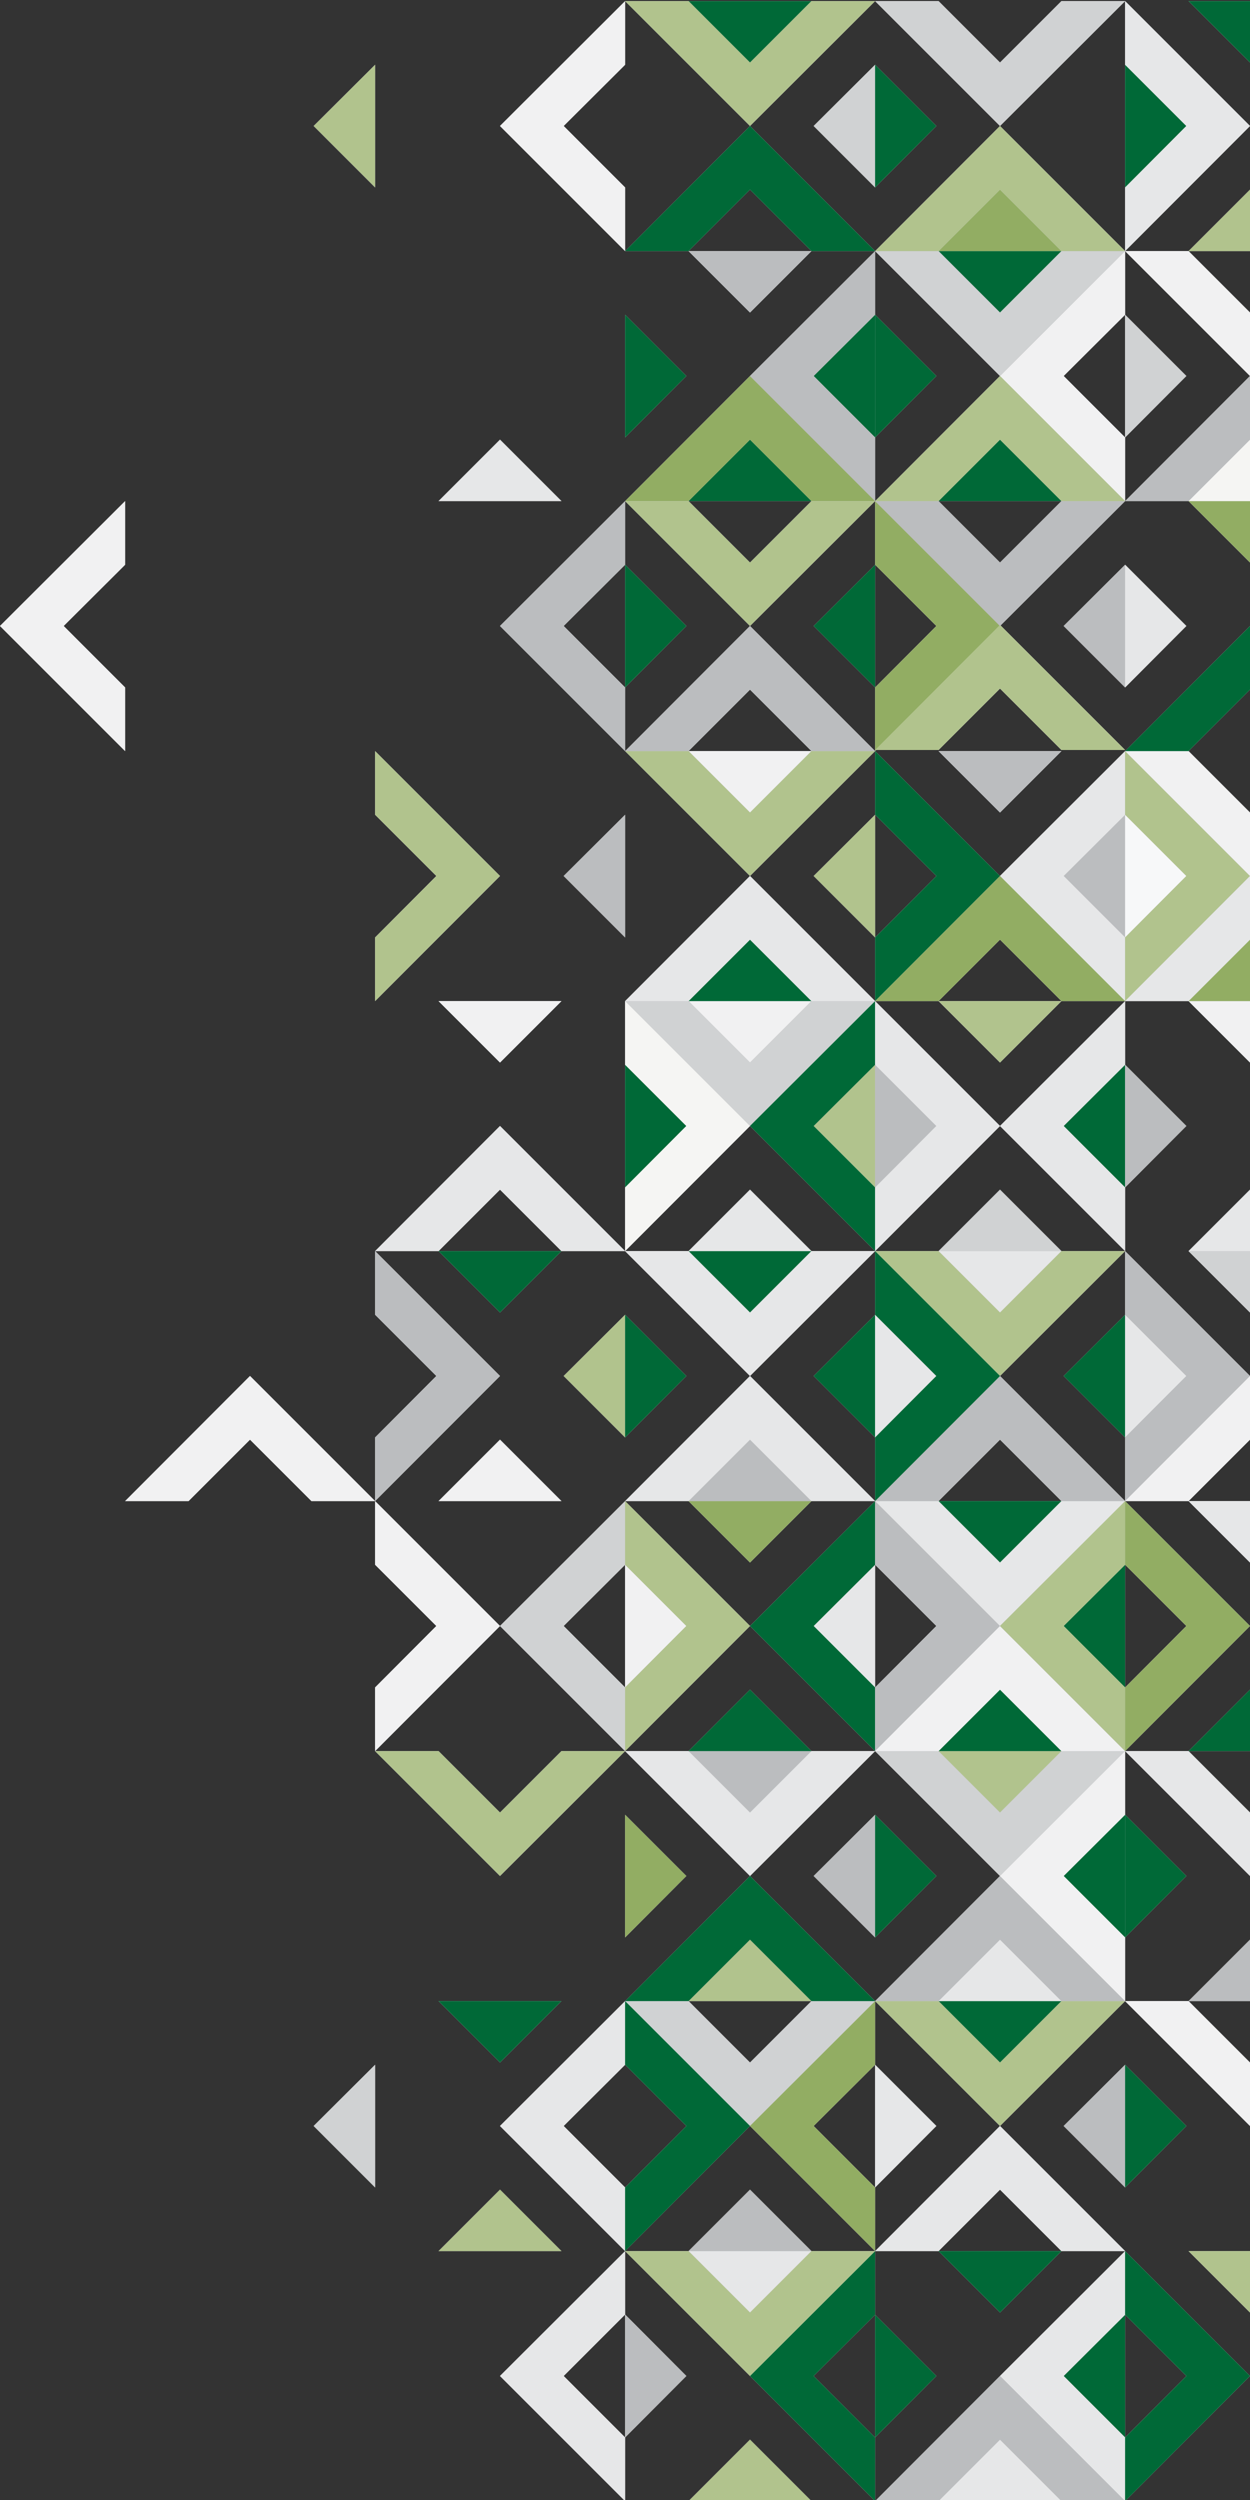 <?xml version="1.0" encoding="utf-8"?>
<!-- Generator: Adobe Illustrator 24.0.3, SVG Export Plug-In . SVG Version: 6.00 Build 0)  -->
<svg version="1.1" id="Green_1_" xmlns="http://www.w3.org/2000/svg" xmlns:xlink="http://www.w3.org/1999/xlink" x="0px" y="0px"
	 viewBox="0 0 567.5 1135" style="enable-background:new 0 0 567.5 1135;" xml:space="preserve">
<rect x="0" y="0" width="567.5" height="1135" fill="#333333" stroke="none"/>
<style type="text/css">
	.st0{clip-path:url(#SVGID_2_);}
	.st1{fill:#E6E7E8;}
	.st2{fill:#006937;}
	.st3{fill:#B1C38D;}
	.st4{fill:#BBBDBF;}
	.st5{fill:#D0D2D3;}
	.st6{fill:#92AD63;}
	.st7{fill:#F1F1F2;}
	.st8{fill:#F5F5F3;}
	.st9{fill:#F7F8F9;}
</style>
<g>
	<defs>
		<rect id="SVGID_1_" x="0" y="0.5" width="567.5" height="1135"/>
	</defs>
	<clipPath id="SVGID_2_">
		<use xlink:href="#SVGID_1_"  style="overflow:visible;"/>
	</clipPath>
	<g id="Pattern_1_" class="st0">
		<g>
			<polygon id="XMLID_1335_" class="st1" points="397.3,1106.6 397.3,1135.5 340.5,1078.7 397.3,1022 397.3,1050.9 369.4,1078.7 			
				"/>
			<polygon id="XMLID_1334_" class="st1" points="340.5,1107.6 312.6,1135.5 368.4,1135.5 			"/>
			<polygon id="XMLID_1333_" class="st1" points="340.5,1049.9 312.6,1022 368.4,1022 			"/>
			<polygon id="XMLID_1332_" class="st1" points="368.4,1022 397.3,1022 340.5,1078.7 283.8,1022 312.6,1022 340.5,1049.9 			"/>
			<polygon id="XMLID_1331_" class="st1" points="425.1,1078.7 397.3,1050.9 397.3,1106.6 			"/>
			<polygon id="XMLID_1330_" class="st1" points="482.9,1078.7 510.8,1050.9 510.8,1106.6 			"/>
			<polygon id="XMLID_1329_" class="st1" points="510.8,1106.6 510.8,1135.5 454,1078.7 510.8,1022 510.8,1050.9 482.9,1078.7 			
				"/>
			<polygon id="XMLID_1328_" class="st1" points="454,1107.6 426.1,1135.5 481.9,1135.5 			"/>
			<polygon id="XMLID_1327_" class="st1" points="481.9,1135.5 510.8,1135.5 454,1078.7 397.3,1135.5 426.1,1135.5 454,1107.6 			
				"/>
			<polygon id="XMLID_1326_" class="st1" points="454,1049.9 426.1,1022 481.9,1022 			"/>
			<polygon id="XMLID_1325_" class="st1" points="510.8,1106.6 510.8,1135.5 567.5,1078.7 510.8,1022 510.8,1050.9 538.6,1078.7 			
				"/>
			<polygon id="XMLID_1324_" class="st1" points="567.5,1049.9 539.6,1022 595.4,1022 			"/>
			<polygon id="XMLID_1323_" class="st1" points="142.4,965.2 170.3,937.4 170.3,993.1 			"/>
			<polygon id="XMLID_1322_" class="st1" points="283.8,993.1 283.8,1022 227,965.2 283.8,908.5 283.8,937.4 255.9,965.2 			"/>
			<polygon id="XMLID_1321_" class="st1" points="283.8,1106.6 283.8,1135.5 227,1078.7 283.8,1022 283.8,1050.8 255.9,1078.7 			
				"/>
			<polygon id="XMLID_1320_" class="st1" points="227,994.1 199.1,1022 254.9,1022 			"/>
			<polygon id="XMLID_1319_" class="st1" points="227,936.4 199.1,908.5 254.9,908.5 			"/>
			<polygon id="XMLID_1318_" class="st1" points="340.5,994.1 312.6,1022 368.4,1022 			"/>
			<polygon id="XMLID_1317_" class="st1" points="368.4,908.5 397.3,908.5 340.5,965.2 283.8,908.5 312.6,908.5 340.5,936.4 			"/>
			<polygon id="XMLID_1316_" class="st1" points="283.8,993.1 283.8,1022 340.5,965.2 283.8,908.5 283.8,937.4 311.6,965.2 			"/>
			<polygon id="XMLID_1315_" class="st1" points="397.3,993.1 397.3,1022 340.5,965.2 397.3,908.5 397.3,937.4 369.4,965.2 			"/>
			<polygon id="XMLID_1314_" class="st1" points="425.1,965.2 397.3,937.4 397.3,993.1 			"/>
			<polygon id="XMLID_1313_" class="st1" points="311.6,1078.7 283.8,1050.8 283.8,1106.6 			"/>
			<polygon id="XMLID_1312_" class="st1" points="482.9,965.2 510.8,937.4 510.8,993.1 			"/>
			<polygon id="XMLID_1311_" class="st1" points="481.9,1022 510.8,1022 454,965.2 397.3,1022 426.1,1022 454,994.1 			"/>
			<polygon id="XMLID_1310_" class="st1" points="454,936.4 426.1,908.5 481.9,908.5 			"/>
			<polygon id="XMLID_1309_" class="st1" points="481.9,908.5 510.8,908.5 454,965.2 397.3,908.5 426.1,908.5 454,936.4 			"/>
			<polygon id="XMLID_1308_" class="st1" points="595.4,908.5 624.3,908.5 567.5,965.2 510.8,908.5 539.6,908.5 567.5,936.4 			"/>
			<polygon id="XMLID_1307_" class="st1" points="538.6,965.2 510.8,937.4 510.8,993.1 			"/>
			<polygon id="XMLID_1306_" class="st1" points="340.5,141.9 312.6,114 368.4,114 			"/>
			<polygon id="XMLID_1305_" class="st1" points="254.9,795 283.8,795 227,851.7 170.3,795 199.1,795 227,822.9 			"/>
			<polygon id="XMLID_1304_" class="st1" points="369.4,851.7 397.3,823.9 397.3,879.6 			"/>
			<polygon id="XMLID_1303_" class="st1" points="340.5,822.9 312.6,795 368.4,795 			"/>
			<polygon id="XMLID_1302_" class="st1" points="368.4,795 397.3,795 340.5,851.7 283.8,795 312.6,795 340.5,822.9 			"/>
			<polygon id="XMLID_1301_" class="st1" points="340.5,880.6 312.6,908.5 368.4,908.5 			"/>
			<polygon id="XMLID_1300_" class="st1" points="368.4,908.5 397.3,908.5 340.5,851.7 283.8,908.5 312.6,908.5 340.5,880.6 			"/>
			<polygon id="XMLID_1299_" class="st1" points="311.6,851.7 283.8,823.9 283.8,879.6 			"/>
			<polygon id="XMLID_1298_" class="st1" points="737.8,937.4 737.8,908.5 681,965.2 737.8,1022 737.8,993.1 709.9,965.2 			"/>
			<polygon id="XMLID_1297_" class="st1" points="340.5,199.6 312.6,227.5 368.4,227.5 			"/>
			<polygon id="XMLID_1296_" class="st1" points="368.4,227.5 397.3,227.5 340.5,170.7 283.8,227.5 312.6,227.5 340.5,199.6 			"/>
			<polygon id="XMLID_1295_" class="st1" points="369.4,170.7 397.3,142.9 397.3,198.6 			"/>
			<polygon id="XMLID_1294_" class="st1" points="397.3,198.6 397.3,227.5 340.5,170.7 397.3,114 397.3,142.9 369.4,170.7 			"/>
			<polygon id="XMLID_1293_" class="st1" points="311.6,170.7 283.8,142.9 283.8,198.6 			"/>
			<polygon id="XMLID_1292_" class="st1" points="454,880.6 426.1,908.5 481.9,908.5 			"/>
			<polygon id="XMLID_1291_" class="st1" points="481.9,908.5 510.8,908.5 454,851.7 397.3,908.5 426.1,908.5 454,880.6 			"/>
			<polygon id="XMLID_1290_" class="st1" points="454,822.9 426.1,795 481.9,795 			"/>
			<polygon id="XMLID_1289_" class="st1" points="481.9,795 510.8,795 454,851.7 397.3,795 426.1,795 454,822.9 			"/>
			<polygon id="XMLID_1288_" class="st1" points="482.9,851.7 510.8,823.9 510.8,879.6 			"/>
			<polygon id="XMLID_1287_" class="st1" points="510.8,879.6 510.8,908.5 454,851.7 510.8,795 510.8,823.9 482.9,851.7 			"/>
			<polygon id="XMLID_1286_" class="st1" points="425.1,851.7 397.3,823.9 397.3,879.6 			"/>
			<polygon id="XMLID_1285_" class="st1" points="595.4,795 624.3,795 567.5,851.7 510.8,795 539.6,795 567.5,822.9 			"/>
			<polygon id="XMLID_1284_" class="st1" points="567.5,880.6 539.6,908.5 595.4,908.5 			"/>
			<polygon id="XMLID_1283_" class="st1" points="538.6,851.7 510.8,823.9 510.8,879.6 			"/>
			<polygon id="XMLID_1282_" class="st1" points="681,822.9 653.1,795 708.9,795 			"/>
			<polygon id="XMLID_1281_" class="st1" points="170.3,766.1 170.3,795 227,738.2 170.3,681.5 170.3,710.4 198.1,738.2 			"/>
			<polygon id="XMLID_1280_" class="st1" points="283.8,766.1 283.8,795 227,738.2 283.8,681.5 283.8,710.4 255.9,738.2 			"/>
			<polygon id="XMLID_1279_" class="st1" points="311.6,738.2 283.8,710.4 283.8,766.1 			"/>
			<polygon id="XMLID_1278_" class="st1" points="283.8,766.1 283.8,795 340.5,738.2 283.8,681.5 283.8,710.4 311.6,738.2 			"/>
			<polygon id="XMLID_1277_" class="st1" points="369.4,738.2 397.3,710.4 397.3,766.1 			"/>
			<polygon id="XMLID_1276_" class="st1" points="397.3,766.1 397.3,795 340.5,738.2 397.3,681.5 397.3,710.4 369.4,738.2 			"/>
			<polygon id="XMLID_1275_" class="st1" points="340.5,709.4 312.6,681.5 368.4,681.5 			"/>
			<polygon id="XMLID_1274_" class="st1" points="340.5,767.1 312.6,795 368.4,795 			"/>
			<polygon id="XMLID_1273_" class="st1" points="397.3,766.1 397.3,795 454,738.2 397.3,681.5 397.3,710.4 425.1,738.2 			"/>
			<polygon id="XMLID_1272_" class="st1" points="454,767.1 426.1,795 481.9,795 			"/>
			<polygon id="XMLID_1271_" class="st1" points="481.9,795 510.8,795 454,738.2 397.3,795 426.1,795 454,767.1 			"/>
			<polygon id="XMLID_1270_" class="st1" points="454,709.4 426.1,681.5 481.9,681.5 			"/>
			<polygon id="XMLID_1269_" class="st1" points="481.9,681.5 510.8,681.5 454,738.2 397.3,681.5 426.1,681.5 454,709.4 			"/>
			<polygon id="XMLID_1268_" class="st1" points="482.9,738.2 510.8,710.4 510.8,766.1 			"/>
			<polygon id="XMLID_1267_" class="st1" points="510.8,766.1 510.8,795 454,738.2 510.8,681.5 510.8,710.4 482.9,738.2 			"/>
			<polygon id="XMLID_1266_" class="st1" points="510.8,766.1 510.8,795 567.5,738.2 510.8,681.5 510.8,710.4 538.6,738.2 			"/>
			<polygon id="XMLID_1265_" class="st1" points="567.5,709.4 539.6,681.5 595.4,681.5 			"/>
			<polygon id="XMLID_1264_" class="st1" points="567.5,767.1 539.6,795 595.4,795 			"/>
			<polygon id="XMLID_1263_" class="st1" points="851.3,710.4 851.3,681.5 794.5,738.2 851.3,795 851.3,766.1 823.4,738.2 			"/>
			<polygon id="XMLID_1262_" class="st1" points="170.3,652.6 170.3,681.5 227,624.7 170.3,568 170.3,596.9 198.1,624.7 			"/>
			<polygon id="XMLID_1261_" class="st1" points="255.9,624.7 283.8,596.9 283.8,652.6 			"/>
			<polygon id="XMLID_1260_" class="st1" points="227,653.6 199.1,681.5 254.9,681.5 			"/>
			<polygon id="XMLID_1259_" class="st1" points="227,595.9 199.1,568 254.9,568 			"/>
			<polygon id="XMLID_1258_" class="st1" points="141.4,681.5 170.3,681.5 113.5,624.7 56.8,681.5 85.6,681.5 113.5,653.6 			"/>
			<polygon id="XMLID_1257_" class="st1" points="369.4,624.7 397.3,596.9 397.3,652.6 			"/>
			<polygon id="XMLID_1256_" class="st1" points="311.6,624.7 283.8,596.9 283.8,652.6 			"/>
			<polygon id="XMLID_1255_" class="st1" points="340.5,653.6 312.6,681.5 368.4,681.5 			"/>
			<polygon id="XMLID_1254_" class="st1" points="368.4,681.5 397.3,681.5 340.5,624.7 283.8,681.5 312.6,681.5 340.5,653.6 			"/>
			<polygon id="XMLID_1253_" class="st1" points="340.5,595.9 312.6,568 368.4,568 			"/>
			<polygon id="XMLID_1252_" class="st1" points="368.4,568 397.3,568 340.5,624.7 283.8,568 312.6,568 340.5,595.9 			"/>
			<polygon id="XMLID_1251_" class="st1" points="481.9,681.5 510.8,681.5 454,624.7 397.3,681.5 426.1,681.5 454,653.6 			"/>
			<polygon id="XMLID_1250_" class="st1" points="454,595.9 426.1,568 481.9,568 			"/>
			<polygon id="XMLID_1249_" class="st1" points="481.9,568 510.8,568 454,624.7 397.3,568 426.1,568 454,595.9 			"/>
			<polygon id="XMLID_1248_" class="st1" points="482.9,624.7 510.8,596.9 510.8,652.6 			"/>
			<polygon id="XMLID_1247_" class="st1" points="425.1,624.7 397.3,596.9 397.3,652.6 			"/>
			<polygon id="XMLID_1246_" class="st1" points="397.3,652.6 397.3,681.5 454,624.7 397.3,568 397.3,596.9 425.1,624.7 			"/>
			<polygon id="XMLID_1245_" class="st1" points="538.6,624.7 510.8,596.9 510.8,652.6 			"/>
			<polygon id="XMLID_1244_" class="st1" points="510.8,652.6 510.8,681.5 567.5,624.7 510.8,568 510.8,596.9 538.6,624.7 			"/>
			<polygon id="XMLID_1243_" class="st1" points="595.4,681.5 624.3,681.5 567.5,624.7 510.8,681.5 539.6,681.5 567.5,653.6 			"/>
			<polygon id="XMLID_1242_" class="st1" points="681,482.4 653.1,454.5 708.9,454.5 			"/>
			<polygon id="XMLID_1241_" class="st1" points="567.5,595.9 539.6,568 595.4,568 			"/>
			<polygon id="XMLID_1240_" class="st1" points="596.4,1078.7 624.3,1050.9 624.3,1106.6 			"/>
			<polygon id="XMLID_1239_" class="st1" points="709.9,624.7 737.8,596.9 737.8,652.6 			"/>
			<polygon id="XMLID_1238_" class="st1" points="254.9,568 283.8,568 227,511.2 170.3,568 199.1,568 227,540.1 			"/>
			<polygon id="XMLID_1237_" class="st1" points="227,482.4 199.1,454.5 254.9,454.5 			"/>
			<polygon id="XMLID_1236_" class="st1" points="340.5,540.1 312.6,568 368.4,568 			"/>
			<polygon id="XMLID_1235_" class="st1" points="340.5,482.4 312.6,454.5 368.4,454.5 			"/>
			<polygon id="XMLID_1234_" class="st1" points="368.4,454.5 397.3,454.5 340.5,511.2 283.8,454.5 312.6,454.5 340.5,482.4 			"/>
			<polygon id="XMLID_1233_" class="st1" points="369.4,511.2 397.3,483.4 397.3,539.1 			"/>
			<polygon id="XMLID_1232_" class="st1" points="397.3,539.1 397.3,568 340.5,511.2 397.3,454.5 397.3,483.4 369.4,511.2 			"/>
			<polygon id="XMLID_1231_" class="st1" points="311.6,511.2 283.8,483.4 283.8,539.1 			"/>
			<polygon id="XMLID_1230_" class="st1" points="283.8,539.1 283.8,568 340.5,511.2 283.8,454.5 283.8,483.4 311.6,511.2 			"/>
			<polygon id="XMLID_1229_" class="st1" points="425.1,511.2 397.3,483.4 397.3,539.1 			"/>
			<polygon id="XMLID_1228_" class="st1" points="397.3,539.1 397.3,568 454,511.2 397.3,454.5 397.3,483.4 425.1,511.2 			"/>
			<polygon id="XMLID_1227_" class="st1" points="482.9,511.2 510.8,483.4 510.8,539.1 			"/>
			<polygon id="XMLID_1226_" class="st1" points="510.8,539.1 510.8,568 454,511.2 510.8,454.5 510.8,483.4 482.9,511.2 			"/>
			<polygon id="XMLID_1225_" class="st1" points="454,540.1 426.1,568 481.9,568 			"/>
			<polygon id="XMLID_1224_" class="st1" points="454,482.4 426.1,454.5 481.9,454.5 			"/>
			<polygon id="XMLID_1223_" class="st1" points="624.3,539.1 624.3,568 567.5,511.2 624.3,454.5 624.3,483.4 596.4,511.2 			"/>
			<polygon id="XMLID_1222_" class="st1" points="538.6,511.2 510.8,483.4 510.8,539.1 			"/>
			<polygon id="XMLID_1221_" class="st1" points="567.5,540.1 539.6,568 595.4,568 			"/>
			<polygon id="XMLID_1220_" class="st1" points="567.5,482.4 539.6,454.5 595.4,454.5 			"/>
			<polygon id="XMLID_1219_" class="st1" points="652.1,511.2 624.3,483.4 624.3,539.1 			"/>
			<polygon id="XMLID_1218_" class="st1" points="170.3,425.6 170.3,454.5 227,397.7 170.3,341 170.3,369.9 198.1,397.7 			"/>
			<polygon id="XMLID_1208_" class="st1" points="255.9,397.7 283.8,369.9 283.8,425.6 			"/>
			<polygon id="XMLID_1042_" class="st1" points="369.4,397.7 397.3,369.9 397.3,425.6 			"/>
			<polygon id="XMLID_1041_" class="st1" points="340.5,368.9 312.6,341 368.4,341 			"/>
			<polygon id="XMLID_1040_" class="st1" points="368.4,341 397.3,341 340.5,397.7 283.8,341 312.6,341 340.5,368.9 			"/>
			<polygon id="XMLID_1039_" class="st1" points="340.5,426.6 312.6,454.5 368.4,454.5 			"/>
			<polygon id="XMLID_1038_" class="st1" points="368.4,454.5 397.3,454.5 340.5,397.7 283.8,454.5 312.6,454.5 340.5,426.6 			"/>
			<polygon id="XMLID_1037_" class="st1" points="397.3,425.6 397.3,454.5 454,397.7 397.3,341 397.3,369.9 425.1,397.7 			"/>
			<polygon id="XMLID_1036_" class="st1" points="482.9,397.7 510.8,369.9 510.8,425.6 			"/>
			<polygon id="XMLID_1035_" class="st1" points="510.8,425.6 510.8,454.5 454,397.7 510.8,341 510.8,369.9 482.9,397.7 			"/>
			<polygon id="XMLID_1034_" class="st1" points="481.9,454.5 510.8,454.5 454,397.7 397.3,454.5 426.1,454.5 454,426.6 			"/>
			<polygon id="XMLID_1033_" class="st1" points="454,368.9 426.1,341 481.9,341 			"/>
			<polygon id="XMLID_1032_" class="st1" points="538.6,397.7 510.8,369.9 510.8,425.6 			"/>
			<polygon id="XMLID_1031_" class="st1" points="510.8,425.6 510.8,454.5 567.5,397.7 510.8,341 510.8,369.9 538.6,397.7 			"/>
			<polygon id="XMLID_1030_" class="st1" points="567.5,426.6 539.6,454.5 595.4,454.5 			"/>
			<polygon id="XMLID_1029_" class="st1" points="595.4,454.5 624.3,454.5 567.5,397.7 510.8,454.5 539.6,454.5 567.5,426.6 			"/>
			<polygon id="XMLID_1028_" class="st1" points="539.6,341 510.8,341 567.5,397.7 624.3,341 595.4,341 567.5,368.9 			"/>
			<polygon id="XMLID_1027_" class="st1" points="56.8,312.1 56.8,341 0,284.2 56.8,227.5 56.8,256.4 28.9,284.2 			"/>
			<polygon id="XMLID_1026_" class="st1" points="283.8,312.1 283.8,341 227,284.2 283.8,227.5 283.8,256.4 255.9,284.2 			"/>
			<polygon id="XMLID_1025_" class="st1" points="368.4,227.5 397.3,227.5 340.5,284.2 283.8,227.5 312.6,227.5 340.5,255.4 			"/>
			<polygon id="XMLID_1024_" class="st1" points="368.4,341 397.3,341 340.5,284.2 283.8,341 312.6,341 340.5,313.1 			"/>
			<polygon id="XMLID_1023_" class="st1" points="311.6,284.2 283.8,256.4 283.8,312.1 			"/>
			<polygon id="XMLID_1022_" class="st1" points="369.4,284.2 397.3,256.4 397.3,312.1 			"/>
			<polygon id="XMLID_1021_" class="st1" points="397.3,312.1 397.3,341 454,284.2 397.3,227.5 397.3,256.4 425.1,284.2 			"/>
			<polygon id="XMLID_1020_" class="st1" points="482.9,284.2 510.8,256.4 510.8,312.1 			"/>
			<polygon id="XMLID_1019_" class="st1" points="481.9,340.5 510.8,340.5 454,283.7 397.3,340.5 426.1,340.5 454,312.6 			"/>
			<polygon id="XMLID_1018_" class="st1" points="481.9,227.5 510.8,227.5 454,284.2 397.3,227.5 426.1,227.5 454,255.4 			"/>
			<polygon id="XMLID_1017_" class="st1" points="538.6,284.2 510.8,256.4 510.8,312.1 			"/>
			<polygon id="XMLID_1016_" class="st1" points="595.4,341 624.3,341 567.5,284.2 510.8,341 539.6,341 567.5,313.1 			"/>
			<polygon id="XMLID_1015_" class="st1" points="567.5,255.4 539.6,227.5 595.4,227.5 			"/>
			<polygon id="XMLID_1014_" class="st1" points="624.3,256.3 624.3,227.5 567.5,284.2 624.3,341 624.3,312.1 596.4,284.2 			"/>
			<polygon id="XMLID_1013_" class="st1" points="227,199.6 199.1,227.5 254.9,227.5 			"/>
			<polygon id="XMLID_1012_" class="st1" points="425.1,170.7 397.3,142.9 397.3,198.6 			"/>
			<polygon id="XMLID_1011_" class="st1" points="510.8,198.6 510.8,227.5 454,170.7 510.8,114 510.8,142.9 482.9,170.7 			"/>
			<polygon id="XMLID_1010_" class="st1" points="454,199.6 426.1,227.5 481.9,227.5 			"/>
			<polygon id="XMLID_1009_" class="st1" points="454,141.9 426.1,114 481.9,114 			"/>
			<polygon id="XMLID_1008_" class="st1" points="481.9,114 510.8,114 454,170.7 397.3,114 426.1,114 454,141.9 			"/>
			<polygon id="XMLID_1007_" class="st1" points="481.9,227.5 510.8,227.5 454,170.7 397.3,227.5 426.1,227.5 454,199.6 			"/>
			<polygon id="XMLID_1006_" class="st1" points="538.6,170.7 510.8,142.9 510.8,198.6 			"/>
			<polygon id="XMLID_1005_" class="st1" points="595.4,114 624.3,114 567.5,170.7 510.8,114 539.6,114 567.5,141.9 			"/>
			<polygon id="XMLID_1004_" class="st1" points="567.5,199.6 539.6,227.5 595.4,227.5 			"/>
			<polygon id="XMLID_1003_" class="st1" points="595.4,227.5 624.3,227.5 567.5,170.7 510.8,227.5 539.6,227.5 567.5,199.6 			"/>
			<polygon id="XMLID_1002_" class="st1" points="737.8,198.6 737.8,227.5 681,170.7 737.8,114 737.8,142.9 709.9,170.7 			"/>
			<polygon id="XMLID_1001_" class="st1" points="142.4,57.2 170.3,29.4 170.3,85.1 			"/>
			<polygon id="XMLID_1000_" class="st1" points="283.8,85.1 283.8,114 227,57.2 283.8,0.5 283.8,29.4 255.9,57.2 			"/>
			<polygon id="XMLID_999_" class="st1" points="369.4,57.2 397.3,29.4 397.3,85.1 			"/>
			<polygon id="XMLID_998_" class="st1" points="368.4,114 397.3,114 340.5,57.2 283.8,114 312.6,114 340.5,86.1 			"/>
			<polygon id="XMLID_997_" class="st1" points="340.5,28.4 312.6,0.5 368.4,0.5 			"/>
			<polygon id="XMLID_996_" class="st1" points="368.4,0.5 397.3,0.5 340.5,57.2 283.8,0.5 312.6,0.5 340.5,28.4 			"/>
			<polygon id="XMLID_995_" class="st1" points="425.1,57.2 397.3,29.4 397.3,85.1 			"/>
			<polygon id="XMLID_994_" class="st1" points="454,86.1 426.1,114 481.9,114 			"/>
			<polygon id="XMLID_993_" class="st1" points="481.9,114 510.8,114 454,57.2 397.3,114 426.1,114 454,86.1 			"/>
			<polygon id="XMLID_992_" class="st1" points="481.9,0.5 510.8,0.5 454,57.2 397.3,0.5 426.1,0.5 454,28.4 			"/>
			<polygon id="XMLID_991_" class="st1" points="567.5,28.4 539.6,0.5 595.4,0.5 			"/>
			<polygon id="XMLID_990_" class="st1" points="567.5,86.1 539.6,114 595.4,114 			"/>
			<polygon id="XMLID_989_" class="st1" points="538.6,57.2 510.8,29.4 510.8,85.1 			"/>
			<polygon id="XMLID_988_" class="st1" points="510.8,85.1 510.8,114 567.5,57.2 510.8,0.5 510.8,29.4 538.6,57.2 			"/>
			<polygon id="XMLID_987_" class="st1" points="681,86.1 708.9,114 653.1,114 			"/>
		</g>
		<g>
			<polygon id="XMLID_986_" class="st2" points="397.3,1106.6 397.3,1135.5 340.5,1078.7 397.3,1022 397.3,1050.9 369.4,1078.7 			
				"/>
			<polygon id="XMLID_985_" class="st3" points="340.5,1107.6 312.6,1135.5 368.4,1135.5 			"/>
			<polygon id="XMLID_984_" class="st1" points="340.5,1049.9 312.6,1022 368.4,1022 			"/>
			<polygon id="XMLID_983_" class="st3" points="368.4,1022 397.3,1022 340.5,1078.7 283.8,1022 312.6,1022 340.5,1049.9 			"/>
			<polygon id="XMLID_982_" class="st2" points="425.1,1078.7 397.3,1050.9 397.3,1106.6 			"/>
			<polygon id="XMLID_981_" class="st2" points="482.9,1078.7 510.8,1050.9 510.8,1106.6 			"/>
			<polygon id="XMLID_980_" class="st1" points="510.8,1106.6 510.8,1135.5 454,1078.7 510.8,1022 510.8,1050.9 482.9,1078.7 			"/>
			<polygon id="XMLID_979_" class="st1" points="454,1107.6 426.1,1135.5 481.9,1135.5 			"/>
			<polygon id="XMLID_978_" class="st4" points="481.9,1135.5 510.8,1135.5 454,1078.7 397.3,1135.5 426.1,1135.5 454,1107.6 			"/>
			<polygon id="XMLID_977_" class="st2" points="454,1049.9 426.1,1022 481.9,1022 			"/>
			<polygon id="XMLID_976_" class="st2" points="510.8,1106.6 510.8,1135.5 567.5,1078.7 510.8,1022 510.8,1050.9 538.6,1078.7 			
				"/>
			<polygon id="XMLID_975_" class="st3" points="567.5,1049.9 539.6,1022 595.4,1022 			"/>
			<polygon id="XMLID_974_" class="st5" points="142.4,965.2 170.3,937.4 170.3,993.1 			"/>
			<polygon id="XMLID_973_" class="st1" points="283.8,993.1 283.8,1022 227,965.2 283.8,908.5 283.8,937.4 255.9,965.2 			"/>
			<polygon id="XMLID_972_" class="st1" points="283.8,1106.6 283.8,1135.5 227,1078.7 283.8,1022 283.8,1050.8 255.9,1078.7 			"/>
			<polygon id="XMLID_971_" class="st3" points="227,994.1 199.1,1022 254.9,1022 			"/>
			<polygon id="XMLID_970_" class="st2" points="227,936.4 199.1,908.5 254.9,908.5 			"/>
			<polygon id="XMLID_969_" class="st4" points="340.5,994.1 312.6,1022 368.4,1022 			"/>
			<polygon id="XMLID_968_" class="st5" points="368.4,908.5 397.3,908.5 340.5,965.2 283.8,908.5 312.6,908.5 340.5,936.4 			"/>
			<polygon id="XMLID_967_" class="st2" points="283.8,993.1 283.8,1022 340.5,965.2 283.8,908.5 283.8,937.4 311.6,965.2 			"/>
			<polygon id="XMLID_966_" class="st6" points="397.3,993.1 397.3,1022 340.5,965.2 397.3,908.5 397.3,937.4 369.4,965.2 			"/>
			<polygon id="XMLID_965_" class="st1" points="425.1,965.2 397.3,937.4 397.3,993.1 			"/>
			<polygon id="XMLID_964_" class="st4" points="311.6,1078.7 283.8,1050.8 283.8,1106.6 			"/>
			<polygon id="XMLID_963_" class="st4" points="482.9,965.2 510.8,937.4 510.8,993.1 			"/>
			<polygon id="XMLID_962_" class="st1" points="481.9,1022 510.8,1022 454,965.2 397.3,1022 426.1,1022 454,994.1 			"/>
			<polygon id="XMLID_961_" class="st2" points="454,936.4 426.1,908.5 481.9,908.5 			"/>
			<polygon id="XMLID_960_" class="st3" points="481.9,908.5 510.8,908.5 454,965.2 397.3,908.5 426.1,908.5 454,936.4 			"/>
			<polygon id="XMLID_959_" class="st7" points="595.4,908.5 624.3,908.5 567.5,965.2 510.8,908.5 539.6,908.5 567.5,936.4 			"/>
			<polygon id="XMLID_958_" class="st2" points="538.6,965.2 510.8,937.4 510.8,993.1 			"/>
			<polygon id="XMLID_957_" class="st4" points="340.5,141.9 312.6,114 368.4,114 			"/>
			<polygon id="XMLID_956_" class="st3" points="254.9,795 283.8,795 227,851.7 170.3,795 199.1,795 227,822.9 			"/>
			<polygon id="XMLID_955_" class="st4" points="369.4,851.7 397.3,823.9 397.3,879.6 			"/>
			<polygon id="XMLID_954_" class="st4" points="340.5,822.9 312.6,795 368.4,795 			"/>
			<polygon id="XMLID_953_" class="st1" points="368.4,795 397.3,795 340.5,851.7 283.8,795 312.6,795 340.5,822.9 			"/>
			<polygon id="XMLID_952_" class="st3" points="340.5,880.6 312.6,908.5 368.4,908.5 			"/>
			<polygon id="XMLID_951_" class="st2" points="368.4,908.5 397.3,908.5 340.5,851.7 283.8,908.5 312.6,908.5 340.5,880.6 			"/>
			<polygon id="XMLID_950_" class="st6" points="311.6,851.7 283.8,823.9 283.8,879.6 			"/>
			<polygon id="XMLID_949_" class="st3" points="737.8,937.4 737.8,908.5 681,965.2 737.8,1022 737.8,993.1 709.9,965.2 			"/>
			<polygon id="XMLID_948_" class="st2" points="340.5,199.6 312.6,227.5 368.4,227.5 			"/>
			<polygon id="XMLID_947_" class="st6" points="368.4,227.5 397.3,227.5 340.5,170.7 283.8,227.5 312.6,227.5 340.5,199.6 			"/>
			<polygon id="XMLID_946_" class="st2" points="369.4,170.7 397.3,142.9 397.3,198.6 			"/>
			<polygon id="XMLID_945_" class="st4" points="397.3,198.6 397.3,227.5 340.5,170.7 397.3,114 397.3,142.9 369.4,170.7 			"/>
			<polygon id="XMLID_944_" class="st2" points="311.6,170.7 283.8,142.9 283.8,198.6 			"/>
			<polygon id="XMLID_943_" class="st1" points="454,880.6 426.1,908.5 481.9,908.5 			"/>
			<polygon id="XMLID_942_" class="st4" points="481.9,908.5 510.8,908.5 454,851.7 397.3,908.5 426.1,908.5 454,880.6 			"/>
			<polygon id="XMLID_941_" class="st3" points="454,822.9 426.1,795 481.9,795 			"/>
			<polygon id="XMLID_940_" class="st5" points="481.9,795 510.8,795 454,851.7 397.3,795 426.1,795 454,822.9 			"/>
			<polygon id="XMLID_939_" class="st2" points="482.9,851.7 510.8,823.9 510.8,879.6 			"/>
			<polygon id="XMLID_938_" class="st7" points="510.8,879.6 510.8,908.5 454,851.7 510.8,795 510.8,823.9 482.9,851.7 			"/>
			<polygon id="XMLID_937_" class="st2" points="425.1,851.7 397.3,823.9 397.3,879.6 			"/>
			<polygon id="XMLID_936_" class="st1" points="595.4,795 624.3,795 567.5,851.7 510.8,795 539.6,795 567.5,822.9 			"/>
			<polygon id="XMLID_935_" class="st4" points="567.5,880.6 539.6,908.5 595.4,908.5 			"/>
			<polygon id="XMLID_934_" class="st2" points="538.6,851.7 510.8,823.9 510.8,879.6 			"/>
			<polygon id="XMLID_933_" class="st3" points="681,822.9 653.1,795 708.9,795 			"/>
			<polygon id="XMLID_932_" class="st7" points="170.3,766.1 170.3,795 227,738.2 170.3,681.5 170.3,710.4 198.1,738.2 			"/>
			<polygon id="XMLID_931_" class="st5" points="283.8,766.1 283.8,795 227,738.2 283.8,681.5 283.8,710.4 255.9,738.2 			"/>
			<polygon id="XMLID_930_" class="st7" points="311.6,738.2 283.8,710.4 283.8,766.1 			"/>
			<polygon id="XMLID_929_" class="st3" points="283.8,766.1 283.8,795 340.5,738.2 283.8,681.5 283.8,710.4 311.6,738.2 			"/>
			<polygon id="XMLID_928_" class="st1" points="369.4,738.2 397.3,710.4 397.3,766.1 			"/>
			<polygon id="XMLID_927_" class="st2" points="397.3,766.1 397.3,795 340.5,738.2 397.3,681.5 397.3,710.4 369.4,738.2 			"/>
			<polygon id="XMLID_926_" class="st6" points="340.5,709.4 312.6,681.5 368.4,681.5 			"/>
			<polygon id="XMLID_925_" class="st2" points="340.5,767.1 312.6,795 368.4,795 			"/>
			<polygon id="XMLID_924_" class="st4" points="397.3,766.1 397.3,795 454,738.2 397.3,681.5 397.3,710.4 425.1,738.2 			"/>
			<polygon id="XMLID_923_" class="st2" points="454,767.1 426.1,795 481.9,795 			"/>
			<polygon id="XMLID_922_" class="st7" points="481.9,795 510.8,795 454,738.2 397.3,795 426.1,795 454,767.1 			"/>
			<polygon id="XMLID_921_" class="st2" points="454,709.4 426.1,681.5 481.9,681.5 			"/>
			<polygon id="XMLID_920_" class="st1" points="481.9,681.5 510.8,681.5 454,738.2 397.3,681.5 426.1,681.5 454,709.4 			"/>
			<polygon id="XMLID_919_" class="st2" points="482.9,738.2 510.8,710.4 510.8,766.1 			"/>
			<polygon id="XMLID_918_" class="st3" points="510.8,766.1 510.8,795 454,738.2 510.8,681.5 510.8,710.4 482.9,738.2 			"/>
			<polygon id="XMLID_917_" class="st6" points="510.8,766.1 510.8,795 567.5,738.2 510.8,681.5 510.8,710.4 538.6,738.2 			"/>
			<polygon id="XMLID_916_" class="st1" points="567.5,709.4 539.6,681.5 595.4,681.5 			"/>
			<polygon id="XMLID_915_" class="st2" points="567.5,767.1 539.6,795 595.4,795 			"/>
			<polygon id="XMLID_914_" class="st1" points="851.3,710.4 851.3,681.5 794.5,738.2 851.3,795 851.3,766.1 823.4,738.2 			"/>
			<polygon id="XMLID_913_" class="st4" points="170.3,652.6 170.3,681.5 227,624.7 170.3,568 170.3,596.9 198.1,624.7 			"/>
			<polygon id="XMLID_912_" class="st3" points="255.9,624.7 283.8,596.9 283.8,652.6 			"/>
			<polygon id="XMLID_911_" class="st7" points="227,653.6 199.1,681.5 254.9,681.5 			"/>
			<polygon id="XMLID_910_" class="st2" points="227,595.9 199.1,568 254.9,568 			"/>
			<polygon id="XMLID_909_" class="st7" points="141.4,681.5 170.3,681.5 113.5,624.7 56.8,681.5 85.6,681.5 113.5,653.6 			"/>
			<polygon id="XMLID_908_" class="st2" points="369.4,624.7 397.3,596.9 397.3,652.6 			"/>
			<polygon id="XMLID_907_" class="st2" points="311.6,624.7 283.8,596.9 283.8,652.6 			"/>
			<polygon id="XMLID_906_" class="st4" points="340.5,653.6 312.6,681.5 368.4,681.5 			"/>
			<polygon id="XMLID_905_" class="st1" points="368.4,681.5 397.3,681.5 340.5,624.7 283.8,681.5 312.6,681.5 340.5,653.6 			"/>
			<polygon id="XMLID_904_" class="st2" points="340.5,595.9 312.6,568 368.4,568 			"/>
			<polygon id="XMLID_903_" class="st1" points="368.4,568 397.3,568 340.5,624.7 283.8,568 312.6,568 340.5,595.9 			"/>
			<polygon id="XMLID_902_" class="st4" points="481.9,681.5 510.8,681.5 454,624.7 397.3,681.5 426.1,681.5 454,653.6 			"/>
			<polygon id="XMLID_901_" class="st1" points="454,595.9 426.1,568 481.9,568 			"/>
			<polygon id="XMLID_900_" class="st3" points="481.9,568 510.8,568 454,624.7 397.3,568 426.1,568 454,595.9 			"/>
			<polygon id="XMLID_899_" class="st2" points="482.9,624.7 510.8,596.9 510.8,652.6 			"/>
			<polygon id="XMLID_898_" class="st1" points="425.1,624.7 397.3,596.9 397.3,652.6 			"/>
			<polygon id="XMLID_897_" class="st2" points="397.3,652.6 397.3,681.5 454,624.7 397.3,568 397.3,596.9 425.1,624.7 			"/>
			<polygon id="XMLID_896_" class="st1" points="538.6,624.7 510.8,596.9 510.8,652.6 			"/>
			<polygon id="XMLID_895_" class="st4" points="510.8,652.6 510.8,681.5 567.5,624.7 510.8,568 510.8,596.9 538.6,624.7 			"/>
			<polygon id="XMLID_894_" class="st7" points="595.4,681.5 624.3,681.5 567.5,624.7 510.8,681.5 539.6,681.5 567.5,653.6 			"/>
			<polygon id="XMLID_893_" class="st3" points="681,482.4 653.1,454.5 708.9,454.5 			"/>
			<polygon id="XMLID_892_" class="st5" points="567.5,595.9 539.6,568 595.4,568 			"/>
			<polygon id="XMLID_891_" class="st1" points="596.4,1078.7 624.3,1050.9 624.3,1106.6 			"/>
			<polygon id="XMLID_890_" class="st5" points="709.9,624.7 737.8,596.9 737.8,652.6 			"/>
			<polygon id="XMLID_889_" class="st1" points="254.9,568 283.8,568 227,511.2 170.3,568 199.1,568 227,540.1 			"/>
			<polygon id="XMLID_888_" class="st7" points="227,482.4 199.1,454.5 254.9,454.5 			"/>
			<polygon id="XMLID_887_" class="st1" points="340.5,540.1 312.6,568 368.4,568 			"/>
			<polygon id="XMLID_886_" class="st7" points="340.5,482.4 312.6,454.5 368.4,454.5 			"/>
			<polygon id="XMLID_885_" class="st5" points="368.4,454.5 397.3,454.5 340.5,511.2 283.8,454.5 312.6,454.5 340.5,482.4 			"/>
			<polygon id="XMLID_884_" class="st3" points="369.4,511.2 397.3,483.4 397.3,539.1 			"/>
			<polygon id="XMLID_883_" class="st2" points="397.3,539.1 397.3,568 340.5,511.2 397.3,454.5 397.3,483.4 369.4,511.2 			"/>
			<polygon id="XMLID_882_" class="st2" points="311.6,511.2 283.8,483.4 283.8,539.1 			"/>
			<polygon id="XMLID_881_" class="st8" points="283.8,539.1 283.8,568 340.5,511.2 283.8,454.5 283.8,483.4 311.6,511.2 			"/>
			<polygon id="XMLID_880_" class="st4" points="425.1,511.2 397.3,483.4 397.3,539.1 			"/>
			<polygon id="XMLID_879_" class="st1" points="397.3,539.1 397.3,568 454,511.2 397.3,454.5 397.3,483.4 425.1,511.2 			"/>
			<polygon id="XMLID_878_" class="st2" points="482.9,511.2 510.8,483.4 510.8,539.1 			"/>
			<polygon id="XMLID_877_" class="st1" points="510.8,539.1 510.8,568 454,511.2 510.8,454.5 510.8,483.4 482.9,511.2 			"/>
			<polygon id="XMLID_876_" class="st5" points="454,540.1 426.1,568 481.9,568 			"/>
			<polygon id="XMLID_875_" class="st3" points="454,482.4 426.1,454.5 481.9,454.5 			"/>
			<polygon id="XMLID_874_" class="st4" points="624.3,539.1 624.3,568 567.5,511.2 624.3,454.5 624.3,483.4 596.4,511.2 			"/>
			<polygon id="XMLID_873_" class="st4" points="538.6,511.2 510.8,483.4 510.8,539.1 			"/>
			<polygon id="XMLID_872_" class="st1" points="567.5,540.1 539.6,568 595.4,568 			"/>
			<polygon id="XMLID_871_" class="st7" points="567.5,482.4 539.6,454.5 595.4,454.5 			"/>
			<polygon id="XMLID_870_" class="st3" points="652.1,511.2 624.3,483.4 624.3,539.1 			"/>
			<polygon id="XMLID_869_" class="st3" points="170.3,425.6 170.3,454.5 227,397.7 170.3,341 170.3,369.9 198.1,397.7 			"/>
			<polygon id="XMLID_868_" class="st4" points="255.9,397.7 283.8,369.9 283.8,425.6 			"/>
			<polygon id="XMLID_867_" class="st3" points="369.4,397.7 397.3,369.9 397.3,425.6 			"/>
			<polygon id="XMLID_866_" class="st7" points="340.5,368.9 312.6,341 368.4,341 			"/>
			<polygon id="XMLID_865_" class="st3" points="368.4,341 397.3,341 340.5,397.7 283.8,341 312.6,341 340.5,368.9 			"/>
			<polygon id="XMLID_864_" class="st2" points="340.5,426.6 312.6,454.5 368.4,454.5 			"/>
			<polygon id="XMLID_863_" class="st1" points="368.4,454.5 397.3,454.5 340.5,397.7 283.8,454.5 312.6,454.5 340.5,426.6 			"/>
			<polygon id="XMLID_862_" class="st2" points="397.3,425.6 397.3,454.5 454,397.7 397.3,341 397.3,369.9 425.1,397.7 			"/>
			<polygon id="XMLID_861_" class="st4" points="482.9,397.7 510.8,369.9 510.8,425.6 			"/>
			<polygon id="XMLID_860_" class="st1" points="510.8,425.6 510.8,454.5 454,397.7 510.8,341 510.8,369.9 482.9,397.7 			"/>
			<polygon id="XMLID_859_" class="st6" points="481.9,454.5 510.8,454.5 454,397.7 397.3,454.5 426.1,454.5 454,426.6 			"/>
			<polygon id="XMLID_858_" class="st4" points="454,368.9 426.1,341 481.9,341 			"/>
			<polygon id="XMLID_857_" class="st9" points="538.6,397.7 510.8,369.9 510.8,425.6 			"/>
			<polygon id="XMLID_856_" class="st3" points="510.8,425.6 510.8,454.5 567.5,397.7 510.8,341 510.8,369.9 538.6,397.7 			"/>
			<polygon id="XMLID_855_" class="st6" points="567.5,426.6 539.6,454.5 595.4,454.5 			"/>
			<polygon id="XMLID_854_" class="st1" points="595.4,454.5 624.3,454.5 567.5,397.7 510.8,454.5 539.6,454.5 567.5,426.6 			"/>
			<polygon id="XMLID_853_" class="st7" points="539.6,341 510.8,341 567.5,397.7 624.3,341 595.4,341 567.5,368.9 			"/>
			<polygon id="XMLID_852_" class="st7" points="56.8,312.1 56.8,341 0,284.2 56.8,227.5 56.8,256.4 28.9,284.2 			"/>
			<polygon id="XMLID_851_" class="st4" points="283.8,312.1 283.8,341 227,284.2 283.8,227.5 283.8,256.4 255.9,284.2 			"/>
			<polygon id="XMLID_850_" class="st3" points="368.4,227.5 397.3,227.5 340.5,284.2 283.8,227.5 312.6,227.5 340.5,255.4 			"/>
			<polygon id="XMLID_849_" class="st4" points="368.4,341 397.3,341 340.5,284.2 283.8,341 312.6,341 340.5,313.1 			"/>
			<polygon id="XMLID_848_" class="st2" points="311.6,284.2 283.8,256.4 283.8,312.1 			"/>
			<polygon id="XMLID_847_" class="st2" points="369.4,284.2 397.3,256.4 397.3,312.1 			"/>
			<polygon id="XMLID_846_" class="st6" points="397.3,312.1 397.3,341 454,284.2 397.3,227.5 397.3,256.4 425.1,284.2 			"/>
			<polygon id="XMLID_845_" class="st4" points="482.9,284.2 510.8,256.4 510.8,312.1 			"/>
			<polygon id="XMLID_844_" class="st3" points="481.9,340.5 510.8,340.5 454,283.7 397.3,340.5 426.1,340.5 454,312.6 			"/>
			<polygon id="XMLID_843_" class="st4" points="481.9,227.5 510.8,227.5 454,284.2 397.3,227.5 426.1,227.5 454,255.4 			"/>
			<polygon id="XMLID_842_" class="st1" points="538.6,284.2 510.8,256.4 510.8,312.1 			"/>
			<polygon id="XMLID_841_" class="st2" points="595.4,341 624.3,341 567.5,284.2 510.8,341 539.6,341 567.5,313.1 			"/>
			<polygon id="XMLID_840_" class="st6" points="567.5,255.4 539.6,227.5 595.4,227.5 			"/>
			<polygon id="XMLID_839_" class="st7" points="624.3,256.3 624.3,227.5 567.5,284.2 624.3,341 624.3,312.1 596.4,284.2 			"/>
			<polygon id="XMLID_838_" class="st1" points="227,199.6 199.1,227.5 254.9,227.5 			"/>
			<polygon id="XMLID_837_" class="st2" points="425.1,170.7 397.3,142.9 397.3,198.6 			"/>
			<polygon id="XMLID_836_" class="st7" points="510.8,198.6 510.8,227.5 454,170.7 510.8,114 510.8,142.9 482.9,170.7 			"/>
			<polygon id="XMLID_835_" class="st2" points="454,199.6 426.1,227.5 481.9,227.5 			"/>
			<polygon id="XMLID_834_" class="st2" points="454,141.9 426.1,114 481.9,114 			"/>
			<polygon id="XMLID_833_" class="st5" points="481.9,114 510.8,114 454,170.7 397.3,114 426.1,114 454,141.9 			"/>
			<polygon id="XMLID_832_" class="st3" points="481.9,227.5 510.8,227.5 454,170.7 397.3,227.5 426.1,227.5 454,199.6 			"/>
			<polygon id="XMLID_831_" class="st5" points="538.6,170.7 510.8,142.9 510.8,198.6 			"/>
			<polygon id="XMLID_830_" class="st7" points="595.4,114 624.3,114 567.5,170.7 510.8,114 539.6,114 567.5,141.9 			"/>
			<polygon id="XMLID_829_" class="st8" points="567.5,199.6 539.6,227.5 595.4,227.5 			"/>
			<polygon id="XMLID_828_" class="st4" points="595.4,227.5 624.3,227.5 567.5,170.7 510.8,227.5 539.6,227.5 567.5,199.6 			"/>
			<polygon id="XMLID_827_" class="st1" points="737.8,198.6 737.8,227.5 681,170.7 737.8,114 737.8,142.9 709.9,170.7 			"/>
			<polygon id="XMLID_826_" class="st3" points="142.4,57.2 170.3,29.4 170.3,85.1 			"/>
			<polygon id="XMLID_825_" class="st7" points="283.8,85.1 283.8,114 227,57.2 283.8,0.5 283.8,29.4 255.9,57.2 			"/>
			<polygon id="XMLID_824_" class="st5" points="369.4,57.2 397.3,29.4 397.3,85.1 			"/>
			<polygon id="XMLID_823_" class="st2" points="368.4,114 397.3,114 340.5,57.2 283.8,114 312.6,114 340.5,86.1 			"/>
			<polygon id="XMLID_822_" class="st2" points="340.5,28.4 312.6,0.5 368.4,0.5 			"/>
			<polygon id="XMLID_821_" class="st3" points="368.4,0.5 397.3,0.5 340.5,57.2 283.8,0.5 312.6,0.5 340.5,28.4 			"/>
			<polygon id="XMLID_820_" class="st2" points="425.1,57.2 397.3,29.4 397.3,85.1 			"/>
			<polygon id="XMLID_819_" class="st6" points="454,86.1 426.1,114 481.9,114 			"/>
			<polygon id="XMLID_818_" class="st3" points="481.9,114 510.8,114 454,57.2 397.3,114 426.1,114 454,86.1 			"/>
			<polygon id="XMLID_817_" class="st5" points="481.9,0.5 510.8,0.5 454,57.2 397.3,0.5 426.1,0.5 454,28.4 			"/>
			<polygon id="XMLID_816_" class="st2" points="567.5,28.4 539.6,0.5 595.4,0.5 			"/>
			<polygon id="XMLID_815_" class="st3" points="567.5,86.1 539.6,114 595.4,114 			"/>
			<polygon id="XMLID_814_" class="st2" points="538.6,57.2 510.8,29.4 510.8,85.1 			"/>
			<polygon id="XMLID_813_" class="st1" points="510.8,85.1 510.8,114 567.5,57.2 510.8,0.5 510.8,29.4 538.6,57.2 			"/>
			<polygon id="XMLID_812_" class="st7" points="681,86.1 708.9,114 653.1,114 			"/>
		</g>
	</g>
</g>
</svg>
